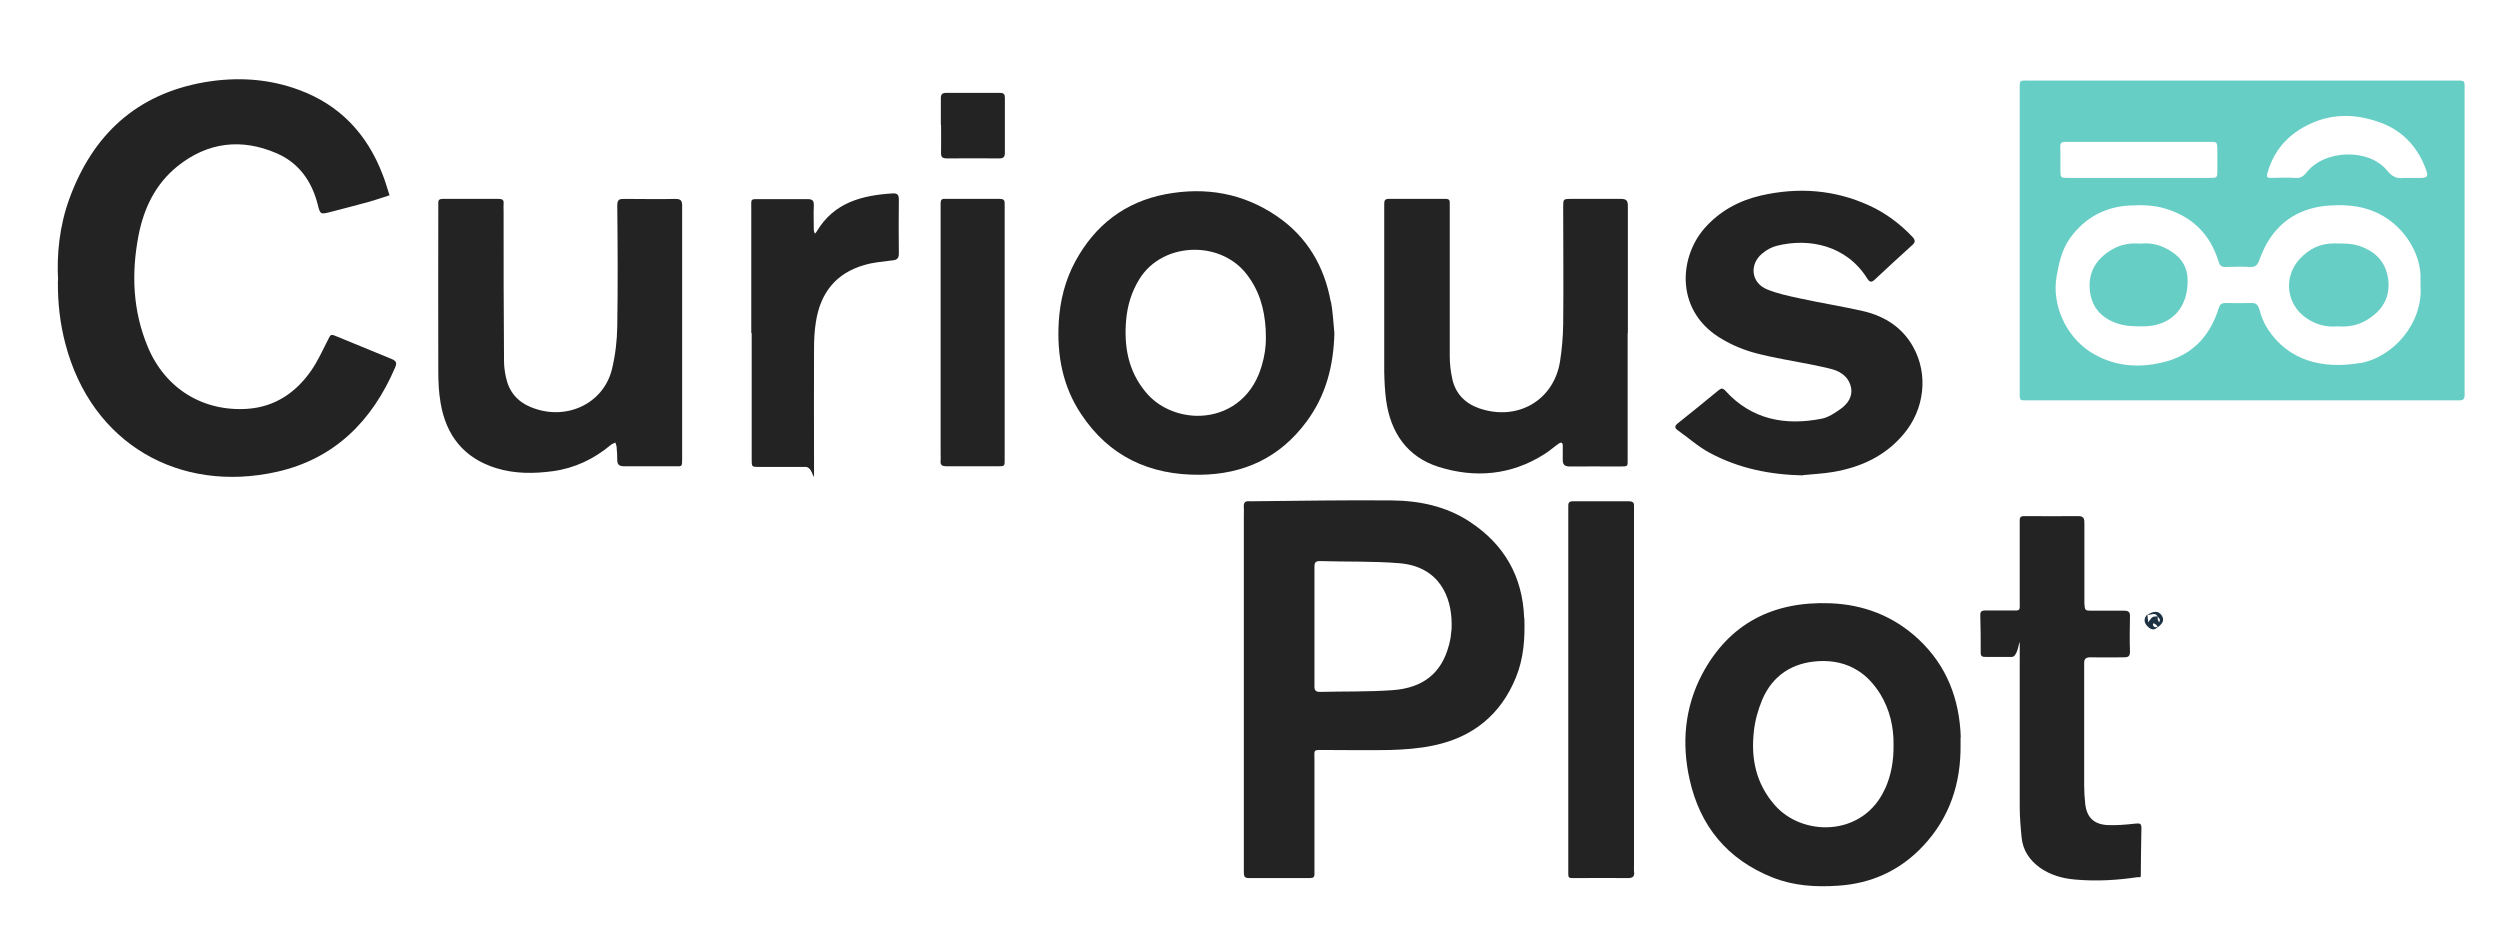 <svg xmlns="http://www.w3.org/2000/svg" id="Layer_1" data-name="Layer 1" viewBox="0 0 1179 440"><defs><style>      .cls-1 {        fill: #232323;      }      .cls-1, .cls-2, .cls-3 {        stroke-width: 0px;      }      .cls-2 {        fill: #1d3344;      }      .cls-3 {        fill: #67cec5;      }    </style></defs><path class="cls-1" d="M27.4,132.3c-.7-12.2.6-25.8,5.4-38.8,11-30,31.6-49.1,63.5-54.7,15.1-2.6,30.2-1.8,44.7,3.6,19.3,7.1,32.1,20.8,39.4,39.8,1.3,3.2,2.2,6.6,3.3,9.9-3.2,1-6.5,2.2-9.8,3.1-5.9,1.6-11.9,3.2-17.8,4.7-5,1.3-5.1,1.3-6.3-3.6-2.8-10.9-8.9-19.5-19.3-24-16.6-7.2-32.6-5.3-46.8,6.1-10.4,8.4-15.9,19.8-18.4,32.8-3.4,17.8-2.7,35.4,4.4,52.4,8.2,19.6,25.9,30.6,47,29.2,13-.9,22.9-7.7,30.1-18.1,3-4.3,5.2-9.2,7.6-13.9,1.6-3.2,1.4-3.4,4.5-2.1,8.6,3.5,17.2,7.1,25.8,10.6,2.2.9,2.6,1.9,1.6,4.1-10.8,25.2-28.6,43-55.7,49.1-45.9,10.3-87.5-13.1-99.8-60.5-2.4-9.2-3.6-18.6-3.5-29.6Z"></path><path class="cls-1" d="M321.7,157.2c0,19.6,0,39.3,0,58.9,0,4.3,0,3.8-3.7,3.8-7.8,0-15.7,0-23.5,0-2.3,0-3.4-.6-3.4-3,0-2-.1-4-.3-6,0-.7-.4-1.5-.6-2.2-.7.4-1.5.6-2.1,1.1-8,6.7-17.1,11-27.3,12.4-8.9,1.2-17.9,1.3-26.7-1.4-15.3-4.7-23.7-15.4-26.3-30.7-.9-5.1-1.1-10.3-1.1-15.4-.1-25.3,0-50.6,0-75.9s0-2,0-3c-.1-1.5.6-2,2-2,8.8,0,17.7,0,26.5,0,1.7,0,2.5.5,2.3,2.3-.1,1.2,0,2.3,0,3.5,0,23.6,0,47.3.2,70.9,0,2.5.4,5,.9,7.4,1.4,6.7,5.3,11.4,11.5,14,16.6,7,34.5-1.4,38.5-17.8,1.6-6.6,2.4-13.4,2.5-20.2.3-19,.2-38,0-56.9,0-3,1-3.2,3.4-3.2,8,0,16,.2,24,0,2.8,0,3.2,1,3.2,3.4,0,20,0,40,0,59.9Z"></path><path class="cls-1" d="M767.6,157.1c0,19.5,0,38.9,0,58.4,0,5,.5,4.4-4.6,4.5-7.5,0-15-.1-22.5,0-2.6,0-3.6-.8-3.5-3.4,0-2.2,0-4.3,0-6.5,0-1.4-.8-1.7-1.9-.9-2.3,1.6-4.4,3.5-6.8,5-15.6,9.9-32.6,11.4-49.8,6-14.9-4.7-22.7-16.2-24.8-31.4-.6-4.4-.8-8.9-.9-13.4,0-25.3,0-50.6,0-75.9s0-2.3,0-3.5c0-1.4.4-2.2,2-2.2,9,0,18,0,27,0,1.6,0,2,.7,1.9,2.1,0,1.2,0,2.3,0,3.5,0,22.8,0,45.6,0,68.4,0,3.6.4,7.3,1.2,10.9,1.5,6.9,6,11.5,12.5,13.8,18.3,6.4,35.4-3.8,38.3-22,.9-5.7,1.4-11.6,1.5-17.4.2-18.5,0-36.9,0-55.4,0-3.8,0-3.9,3.7-3.9,7.8,0,15.7,0,23.5,0,2.6,0,3.3.8,3.3,3.3,0,20,0,39.9,0,59.9Z"></path><path class="cls-1" d="M850.4,224.2c-15.6-.3-30.5-3.3-44.2-10.7-5.4-2.9-10-7.1-15-10.6-1.7-1.2-1.3-2.2.1-3.3,6.4-5.1,12.7-10.2,19-15.4,1.3-1.1,2.1-1.4,3.5.2,12.3,13.5,28,16.4,45.1,13.1,3.3-.6,6.4-2.7,9.2-4.7,3.2-2.3,5.6-5.6,4.9-9.8-.8-4.6-4.2-7.5-8.7-8.8-3.5-1-7.1-1.6-10.7-2.4-8.5-1.7-17-3-25.4-5.2-5.4-1.4-10.8-3.6-15.6-6.4-22.7-12.8-21-38.5-8.8-52.5,7.2-8.2,16.3-13.1,26.7-15.5,17.5-4,34.7-2.8,51.2,4.8,7.6,3.5,14.3,8.5,20.1,14.6,1.4,1.5,1.7,2.5,0,4-5.9,5.3-11.8,10.8-17.6,16.2-1.7,1.6-2.5,1.3-3.7-.6-9.8-15.5-27.3-19.1-42.5-15.3-2.5.6-5,2-7,3.7-6.2,5.2-5.1,13.9,2.4,16.9,4.9,2,10.2,3.1,15.3,4.2,10.1,2.2,20.2,3.8,30.3,6.1,9.9,2.4,18.1,7.6,23.2,16.7,7.3,13,5.5,29.6-4.6,41.4-8.7,10.3-20.2,15.5-33.2,17.7-4.7.8-9.6,1-14.4,1.5Z"></path><path class="cls-1" d="M1008.6,413.6c-9.9,1.5-19.9,2.1-29.9,1.2-6-.5-11.8-2.1-16.8-5.7-4.8-3.5-7.9-8.1-8.5-14.1-.5-5-.9-9.9-.9-14.9,0-22.1,0-44.3,0-66.4s.5-3.9-3.7-3.9c-4.2,0-8.3,0-12.5,0-1.3,0-2.2-.2-2.2-1.9,0-6,0-12-.2-18,0-1.5.8-2,2.2-2,4,0,8,0,12,0,5,0,4.4.5,4.4-4.6,0-11.5,0-23,0-34.5s0-2.3,0-3.5c0-1.6.8-1.9,2.2-1.9,8.5,0,17,.1,25.5,0,2.8,0,2.8,1.6,2.8,3.5,0,10.3,0,20.7,0,31s0,4.3,0,6.5c.2,3.5.2,3.6,3.6,3.6,5,0,10,0,15,0,2.1,0,3,.5,2.9,2.8-.1,5.5-.2,11,0,16.5,0,2.4-1,2.7-3,2.7-5.2,0-10.3.1-15.5,0-2.5-.1-3.2.9-3.1,3.1,0,1.5,0,3,0,4.5,0,17.6,0,35.3,0,53,0,2.8.2,5.7.5,8.5.7,6.3,4,9.6,10.4,10,4.4.2,8.9-.2,13.4-.7,2-.2,2.7,0,2.7,2.1-.2,7.6-.2,15.3-.3,22.9-.3.1-.7.3-1,.5Z"></path><path class="cls-1" d="M739.6,324.8v-82.9c0-1.2,0-2.3,0-3.5,0-1.5.7-2,2.1-2,8.8,0,17.7,0,26.5,0,1.6,0,2.5.5,2.4,2.2,0,1.2,0,2.3,0,3.5v166.3c0,.8-.1,1.7,0,2.5.5,2.8-1,3.3-3.4,3.2-7.7-.1-15.3,0-23,0-5.1,0-4.6.6-4.6-4.5,0-18.3,0-36.6,0-54.9,0-10,0-19.9,0-29.9Z"></path><path class="cls-1" d="M354.3,157c0-19.5,0-38.9,0-58.4,0-5.1-.6-4.7,4.4-4.7,7.3,0,14.6,0,22,0,2.4,0,3.2.6,3.1,3.1-.2,3.8,0,7.7,0,11.5,0,.6.3,1.1.5,1.7.3-.3.7-.7.9-1.1,8.1-13.6,21.3-17,35.8-17.9,2.1-.1,2.9.6,2.9,2.8-.1,8.5-.1,17,0,25.5,0,2.5-1,3.1-3.1,3.3-4.4.6-9,.9-13.2,2.2-13.4,3.8-20.7,13.2-22.8,26.7-.7,4.2-.9,8.6-.9,12.9-.1,17.1,0,34.3,0,51.4s.4,4.2-3.9,4.2c-7.3,0-14.6,0-22,0-3.5,0-3.5,0-3.5-3.6,0-19.8,0-39.6,0-59.4Z"></path><path class="cls-1" d="M473.8,157.2c0,19.6,0,39.3,0,58.9,0,3.9.3,3.8-3.8,3.8-7.8,0-15.7,0-23.5,0-2,0-3.2-.4-2.9-2.7.1-1,0-2,0-3v-114.9c0-1.2,0-2.3,0-3.5,0-1.5.5-2.1,2-2,8.7,0,17.3,0,26,0,1.8,0,2.3.8,2.2,2.4,0,1,0,2,0,3,0,19.3,0,38.6,0,57.9Z"></path><path class="cls-1" d="M443.7,58.9c0-4.2,0-8.3,0-12.5,0-1.9.6-2.6,2.5-2.6,8.5,0,16.9,0,25.4,0,1.8,0,2.3.7,2.3,2.3,0,8.6,0,17.3,0,25.9,0,1.8-.5,2.7-2.5,2.7-8.3,0-16.6-.1-24.9,0-2.3,0-2.8-.9-2.7-2.9.1-4.3,0-8.6,0-13Z"></path><path class="cls-2" d="M1012.6,290c3.2-2,5.2-1.9,6.7,0,1.5,2.1,1,3.8-1.7,5.8-.2-.4-.4-.9-.8-1.2-.3-.3-.8-.5-1.2-.7-.1.3-.4.7-.3.9.2.4.5.8.8.9.4.2,1,0,1.5,0-1.8,1.9-3.5,1.1-4.9-.4-1.7-1.7-1.8-3.7,0-5.6.1,1.3.3,2.5.4,3.8.7-.9,1.2-1.9,2.1-2.5.6-.4,1.6-.2,2.4-.3,0,.5-.1,1,0,1.5.1.5.5.9.7,1.3.1-.4.4-1,.3-1.3-.2-.5-.7-.9-1-1.4-1.3-2.4-3.3-.5-4.9-.9Z"></path><path class="cls-3" d="M1008.6,413.6c.3-.2.7-.3,1-.5-.3.2-.6.3-1,.5Z"></path><path class="cls-3" d="M1162.3,182.8v-83.4c0-18.6,0-37.3,0-55.9,0-6,.7-5.5-5.2-5.5-66.4,0-132.9,0-199.3,0-5.9,0-5.3-.7-5.3,5.3,0,46.8,0,93.6,0,140.3,0,5.9-.6,5.2,5.4,5.2,33.1,0,66.3,0,99.4,0s66,0,98.9,0c1.2,0,2.3,0,3.5,0,1.9.1,2.7-.7,2.6-2.6,0-1.2,0-2.3,0-3.5ZM971.6,70.6c0-2.1,0-3,.8-3.4.5-.3,1.5-.3,3.2-.3,11.1,0,22.3,0,33.5,0,11,0,22,0,33,0,3.5,0,3.5,0,3.6,3.6,0,3.3,0,6.7,0,10,0,2.1,0,2.9-1,3.2-.5.2-1.4.2-2.7.2-8.3,0-16.7,0-25,0-13.8,0-27.7,0-41.5,0-3.8,0-3.8,0-3.8-3.8,0-3.2,0-6.3,0-9.5ZM1112.9,171.2c-17.6,3-33.7-1.1-43.4-16-1.8-2.7-3.1-5.9-3.9-9-.7-2.4-1.5-3.4-4-3.3-4,.1-8,.1-12,0-2,0-2.7.6-3.3,2.6-3.8,12.1-11.4,21-23.8,24.7-12.7,3.7-25.4,3-36.8-4.3-11.4-7.4-18.2-22.1-15.8-35.7,1.2-6.5,2.5-12.6,6.4-18,7-9.6,16.5-14.7,28.2-15.3,6-.3,11.8-.2,17.7,1.8,12.3,4,20.2,12.2,24,24.4.7,2.3,1.5,2.9,3.6,2.8,3.8-.1,7.7-.2,11.5,0,2.3.1,3.3-.9,4-2.8.9-2.3,1.8-4.6,2.9-6.8,6.5-12.4,17.1-18.6,30.8-19.4,6.8-.4,13.4,0,20,2.6,14.2,5.5,23.2,20.2,22.5,32.7,0,.8,0,1.7,0,2.5,1.3,17.5-12.6,33.8-28.7,36.6ZM1141.9,83.9c-1.8,0-3.7,0-5.5,0s-.5,0-.7,0c0,0,0,0,0,0-.7,0-1.5,0-2.2,0-3.3.5-5.6-.8-7.7-3.4-8.3-10.5-29.3-10.2-38,.8-1.5,1.9-2.9,2.8-5.3,2.6-3.8-.2-7.7-.1-11.5,0-1.4,0-1.9-.2-1.9-1.1,0-.3,0-.7.2-1.1,3.4-12.3,11.7-20.2,23.3-24.6,10.5-3.9,21.3-2.8,31.5,1.3,10,4.1,16.6,11.9,20.2,22.1,0,.2.1.4.2.7.5,2-.1,2.6-2.5,2.7Z"></path><path class="cls-1" d="M718.8,291.5c-.7-19.5-9.3-34.7-25.6-45.4-11.2-7.4-23.9-10-37-10.1-22-.2-44,.2-65.9.4-.3,0-.7,0-1,0-2.3-.3-2.9.9-2.7,2.9.1,1.2,0,2.3,0,3.5v81.9c0,27.8,0,55.6,0,83.4,0,1.2,0,2.3,0,3.5,0,1.6.4,2.5,2.2,2.5,9.7,0,19.3,0,29,0,1.5,0,2.2-.5,2.1-2,0-1.2,0-2.3,0-3.5,0-16.7,0-33.3,0-50,0-5.3-.8-4.9,4.7-4.9,10.3,0,20.7.2,31,0,6.8-.2,13.7-.7,20.3-2.1,18.5-3.8,31.8-14.4,39-32.1,3.7-9,4.3-18.4,4-27.9ZM684.3,298.5c0,.4,0,.8-.1,1.2,0,0,0,.2,0,.3,0,0,0,0,0,.1-.2,1.1-.4,2.3-.7,3.4,0,.3-.1.6-.2.8-3.4,13-12,20.2-26.8,21.2-11.3.8-22.6.5-33.9.8-2.3,0-2.8-.9-2.7-3h0c0-4.7,0-9.3,0-14,0-4.7,0-9.3,0-14,0-9.2,0-18.3,0-27.5,0-.2,0-.4,0-.6,0-1.5.2-2.6,2.5-2.6,12.5.4,25,0,37.4,1,18.9,1.5,24.8,15.8,24.8,28.7,0,1.3,0,2.7-.2,4Z"></path><path class="cls-1" d="M627.6,142.4c-3-16.7-11.1-30.6-25.2-40.3-16-11-33.8-14.1-52.8-10.5-19.2,3.7-33.2,14.6-42.5,31.7-4.8,8.9-7.2,18.5-7.8,28.6-.9,15.5,1.8,30.2,10.5,43.3,13.2,20,32.3,28.9,56,28.7,20.8-.2,37.8-8.1,50.3-25,9.2-12.3,12.8-26.4,13.2-41.7-.5-5-.7-10-1.6-14.9ZM593.6,176.6c-5.6,13.6-17.5,19.7-29.3,19.5-9.1-.2-18.2-4.1-24-11.2-8.3-10-10.3-21.6-9.2-34.1.6-6.7,2.5-13,6-18.8,5.8-9.7,16.3-14.3,26.7-14.2,9.2.1,18.3,4,24.1,11.5,5.8,7.5,8.4,15.9,9,26,0,1.4.1,2.9.1,4.4,0,3.8-.6,8.3-2,12.9-.4,1.3-.9,2.7-1.4,4Z"></path><path class="cls-1" d="M924.7,347.7c-.6-18-6.6-33.8-20-46.3-11.7-10.9-25.8-16.3-41.6-16.9-26.8-1-47.6,9.4-60.4,33.5-8.2,15.6-9.7,32.5-5.9,49.5,4.9,22.1,17.8,37.8,39.1,46.3,10,4,20.4,4.6,30.9,3.9,15.8-1,29.3-7.2,40.1-18.7,12.6-13.4,17.9-29.6,17.7-47.8,0-1.2,0-2.3,0-3.5ZM888.9,372.1c-9.8,21.8-37,22.7-50.7,8.9-.4-.4-.9-.9-1.3-1.4-8.7-10-11.2-21.7-9.8-34.4.5-5.2,2-10.5,4-15.3,4.9-11.4,14.2-17.4,26.5-18.1,7.1-.4,13.2,1.1,18.5,4.4,4.2,2.6,7.7,6.4,10.7,11.2,4.4,7.3,6.3,15.3,6.2,23.8.1,7.2-1,14.2-4,20.8Z"></path><path class="cls-3" d="M1102.4,153.9c-5.3.5-10.2-.8-14.6-3.8-9.5-6.4-11.1-19.1-3.5-27.7,4.5-5,9.9-7.7,16.6-7.6,4.4,0,8.8-.1,13.2,1.7,7.2,2.9,11.3,8,12.2,15.5,1,8.5-3,14.6-10.1,18.9-4.3,2.6-8.9,3.4-13.8,3Z"></path><path class="cls-3" d="M1009.4,114.9c5.4-.6,10.3.8,14.9,3.9,4.8,3.2,7.3,7.4,7.4,13.3.2,13.1-7.7,21.7-20.8,21.8-3.9,0-8.1,0-11.8-1.2-7.5-2.3-12.6-7.3-13.5-15.5-1-8.7,2.9-15,10.2-19.4,4.1-2.5,8.7-3.3,13.5-2.9Z"></path></svg>